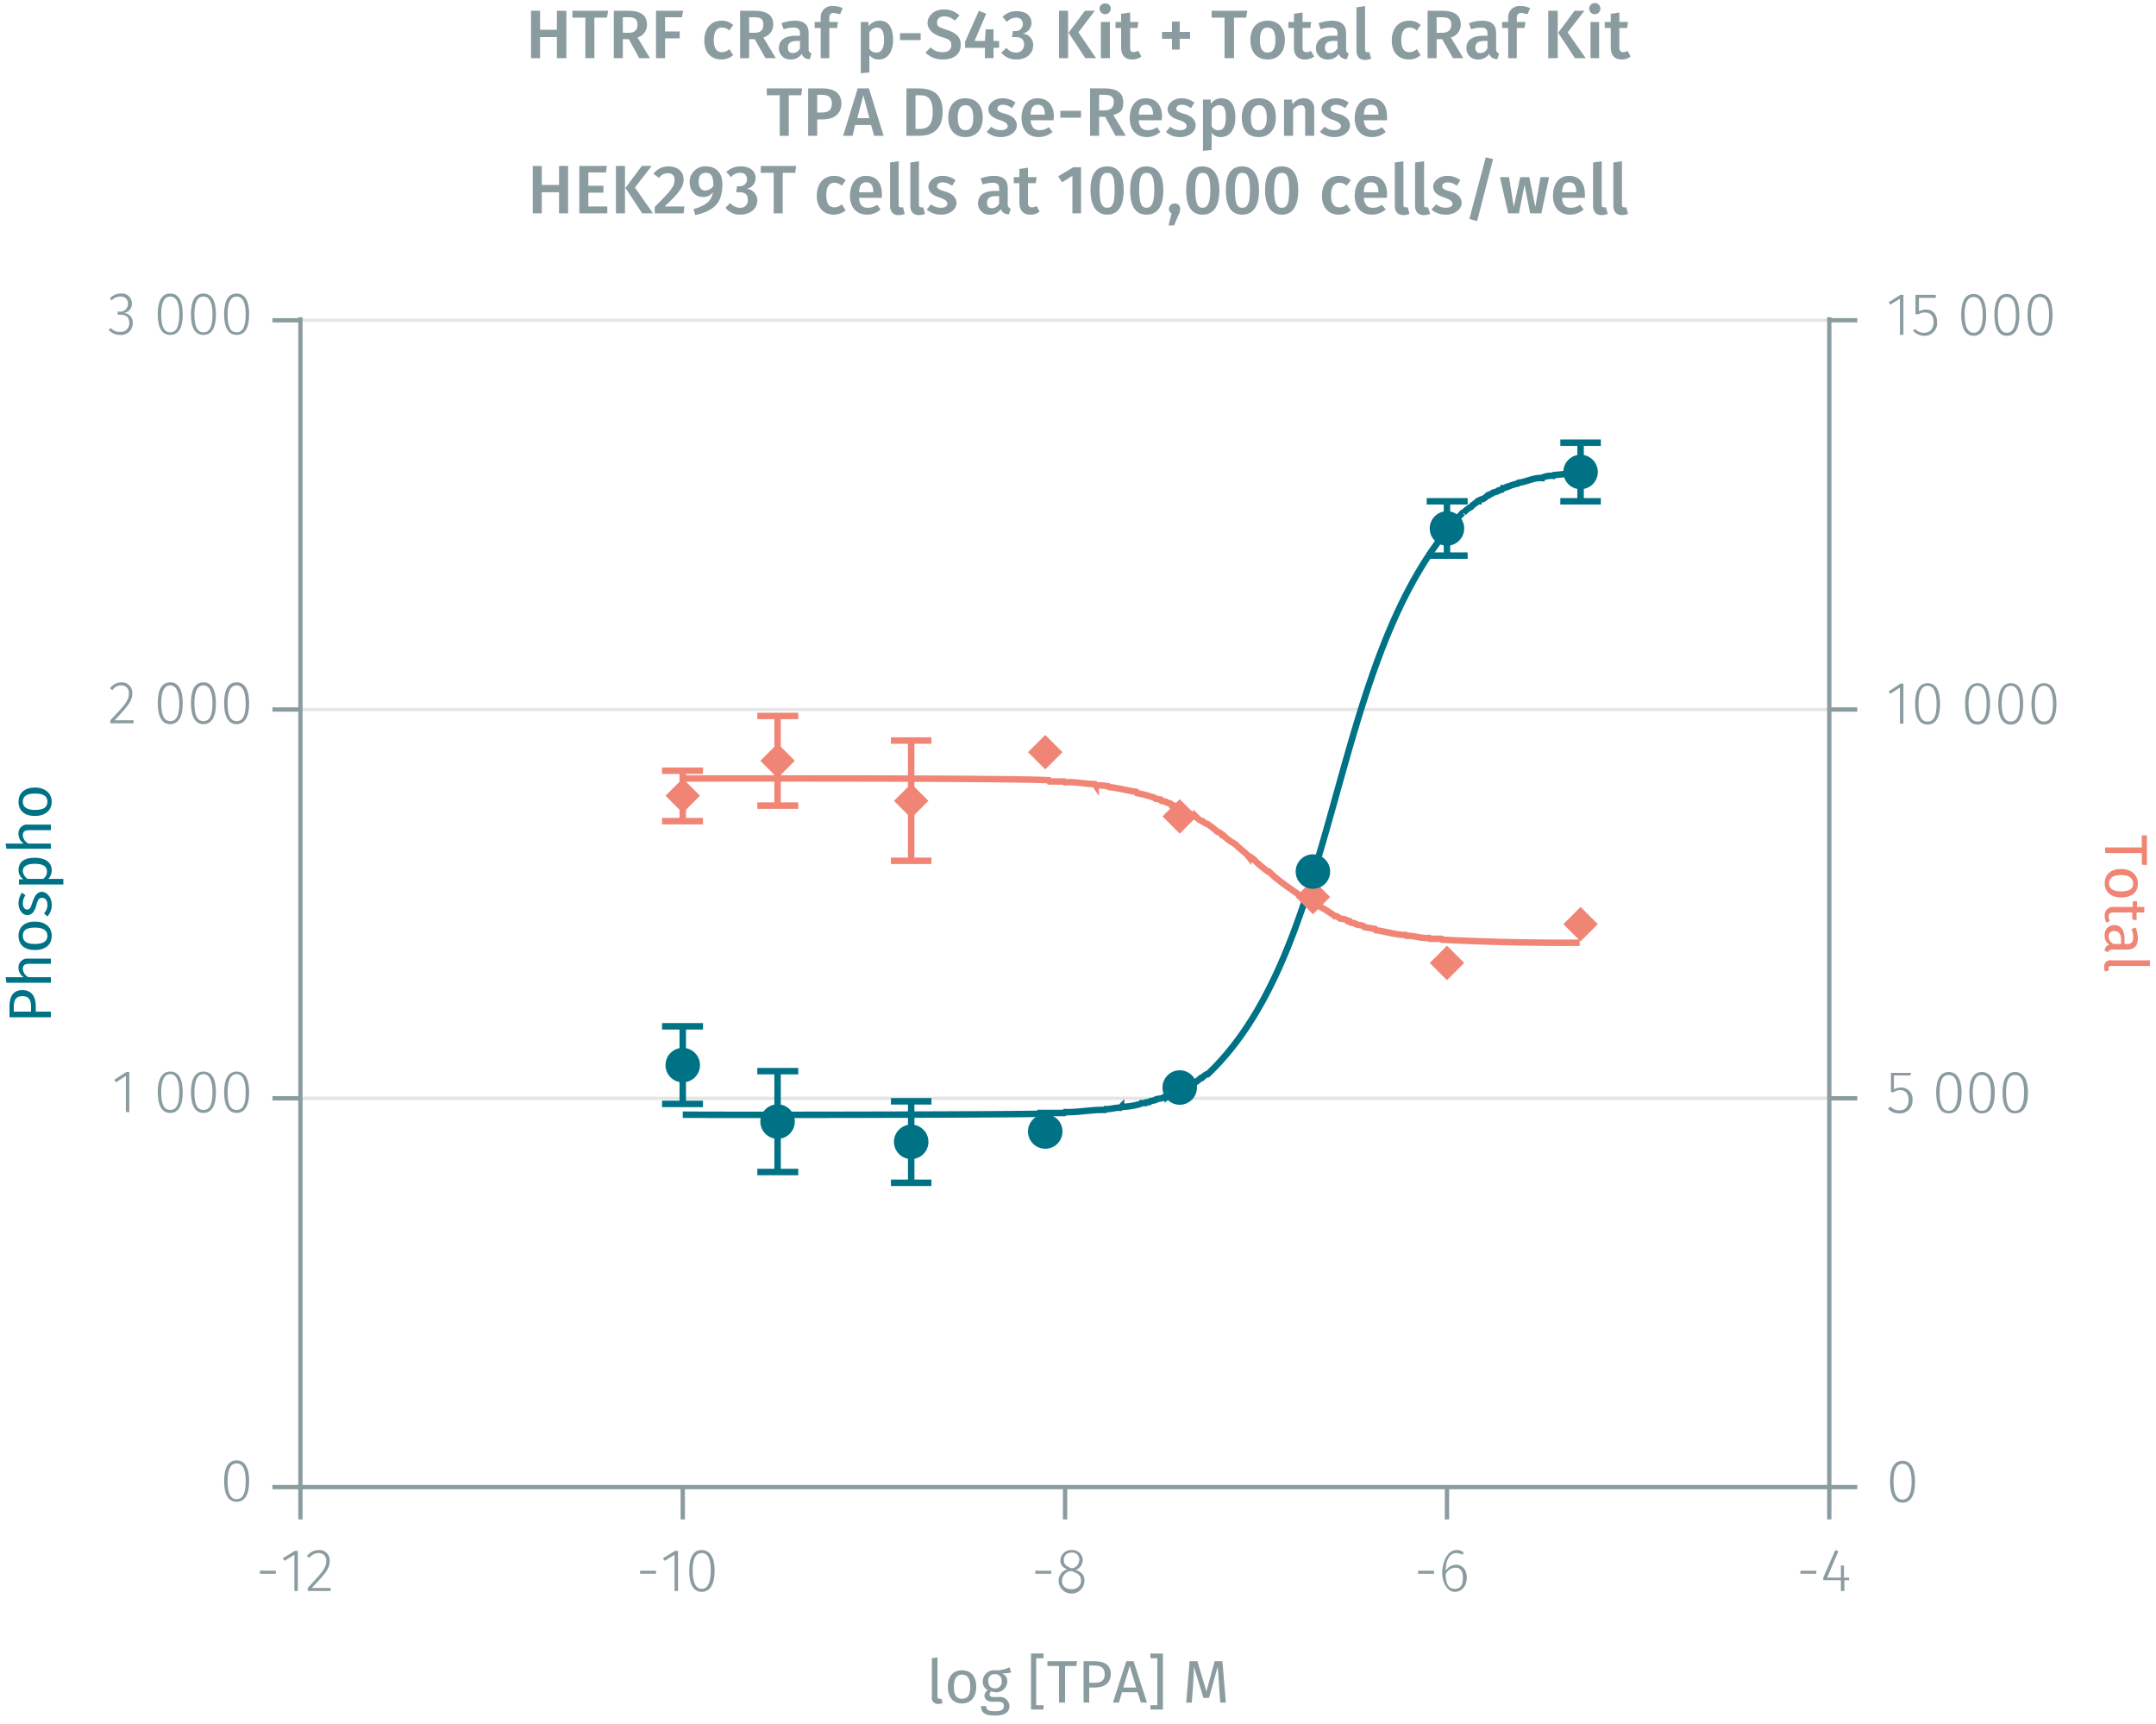 <svg id="Calque_1" data-name="Calque 1" xmlns="http://www.w3.org/2000/svg" xmlns:xlink="http://www.w3.org/1999/xlink" viewBox="0 0 500.2 400"><defs><symbol id="_5-red-diamond" data-name="5-red-diamond" viewBox="0 0 8 8"><polyline points="4 0 8 4 4 8 0 4" fill="#f08576" fill-rule="evenodd"/></symbol><symbol id="_1-deep-blue-circle" data-name="1-deep-blue-circle" viewBox="0 0 8 8"><path d="M8,4A4,4,0,1,1,4,0,4,4,0,0,1,8,4" fill="#007286" fill-rule="evenodd"/></symbol></defs><line x1="69.7" y1="254.8" x2="424.4" y2="254.8" fill="none" stroke="#e5e5e5" stroke-miterlimit="10" stroke-width="0.75"/><line x1="69.7" y1="164.6" x2="424.4" y2="164.6" fill="none" stroke="#e5e5e5" stroke-miterlimit="10" stroke-width="0.75"/><line x1="69.7" y1="74.3" x2="424.4" y2="74.3" fill="none" stroke="#e5e5e5" stroke-miterlimit="10" stroke-width="0.75"/><path d="M64,364.4v.7H60.3v-.7Z" fill="#8b9ca0"/><path d="M68.3,369.1v-8.4L66,362.1l-.4-.6,2.8-1.7h.7v9.3Z" fill="#8b9ca0"/><path d="M76.5,362.1c0,1.8-1,3-4.2,6.3h4.4v.7H71.4v-.7c3.4-3.7,4.3-4.6,4.3-6.3a1.7,1.7,0,0,0-1.8-1.8,2.6,2.6,0,0,0-2.1,1.1l-.6-.4a3.5,3.5,0,0,1,2.7-1.4A2.4,2.4,0,0,1,76.5,362.1Z" fill="#8b9ca0"/><path d="M152.2,364.4v.7h-3.7v-.7Z" fill="#8b9ca0"/><path d="M156.5,369.1v-8.4l-2.3,1.4-.4-.6,2.8-1.7h.7v9.3Z" fill="#8b9ca0"/><path d="M165.8,364.4c0,3.2-1.1,4.9-3,4.9s-2.9-1.7-2.9-4.9,1-4.8,2.9-4.8S165.8,361.3,165.8,364.4Zm-5.1,0c0,2.9.8,4.2,2.1,4.2s2.1-1.3,2.1-4.2-.7-4.1-2.1-4.1S160.7,361.6,160.7,364.4Z" fill="#8b9ca0"/><path d="M243.9,364.4v.7h-3.7v-.7Z" fill="#8b9ca0"/><path d="M251.6,366.7a3,3,0,0,1-6,0,2.7,2.7,0,0,1,2-2.6c-1.1-.5-1.6-1.1-1.6-2.1a2.5,2.5,0,0,1,2.6-2.4,2.4,2.4,0,0,1,2.6,2.3,2.5,2.5,0,0,1-1.6,2.3C250.9,364.7,251.6,365.4,251.6,366.7Zm-.8,0c0-1.2-.6-1.6-2.1-2.2h-.5a2.3,2.3,0,0,0-1.8,2.3c0,1.2.9,1.9,2.2,1.9S250.8,367.9,250.8,366.7Zm-2.3-2.9h.5a2.1,2.1,0,0,0,1.4-1.9,1.6,1.6,0,0,0-1.8-1.7,1.7,1.7,0,0,0-1.8,1.7C246.8,362.9,247.3,363.3,248.5,363.8Z" fill="#8b9ca0"/><path d="M332.7,364.4v.7H329v-.7Z" fill="#8b9ca0"/><path d="M340.3,366c0,2-1.2,3.3-2.8,3.3s-2.9-2-2.9-4.4,1.2-5.3,3.3-5.3a2.4,2.4,0,0,1,1.7.6l-.3.5a3.3,3.3,0,0,0-1.4-.4c-1.6,0-2.5,1.7-2.5,4.1a3,3,0,0,1,2.4-1.4C339.1,363,340.3,364,340.3,366Zm-.9,0c0-1.6-.7-2.3-1.7-2.3a2.6,2.6,0,0,0-2.3,1.5c0,2.1.6,3.4,2.1,3.4S339.4,367.5,339.4,366Z" fill="#8b9ca0"/><path d="M421.4,364.4v.7h-3.7v-.7Z" fill="#8b9ca0"/><path d="M427.9,366.6v2.5h-.8v-2.5H423V366l2.8-6.4.7.3-2.6,6.1h3.2v-2.8h.7V366h1.2v.6Z" fill="#8b9ca0"/><path d="M424.4,345v7.5M335.7,345v7.5M247.1,345v7.5M158.4,345v7.5M69.7,345v7.5m-.6-7.5H425" fill="none" stroke="#8b9ca0" stroke-miterlimit="10"/><path d="M57.8,343.6c0,3.2-1,4.8-2.9,4.8s-2.9-1.6-2.9-4.8,1-4.8,2.9-4.8S57.8,340.5,57.8,343.6Zm-5,0c0,2.9.7,4.2,2.1,4.2s2.1-1.3,2.1-4.2-.8-4.1-2.1-4.1S52.8,340.7,52.8,343.6Z" fill="#8b9ca0"/><path d="M29.2,258v-8.4l-2.3,1.5-.4-.6,2.8-1.8H30V258Z" fill="#8b9ca0"/><path d="M42.4,253.4c0,3.1-1,4.8-2.9,4.8s-2.9-1.7-2.9-4.8,1-4.8,2.9-4.8S42.4,250.2,42.4,253.4Zm-5,0c0,2.9.7,4.1,2.1,4.1s2.1-1.2,2.1-4.1-.8-4.2-2.1-4.2S37.4,250.5,37.4,253.4Z" fill="#8b9ca0"/><path d="M50.1,253.4c0,3.1-1,4.8-2.9,4.8s-2.9-1.7-2.9-4.8,1-4.8,2.9-4.8S50.1,250.2,50.1,253.4Zm-5,0c0,2.9.7,4.1,2.1,4.1s2.1-1.2,2.1-4.1-.8-4.2-2.1-4.2S45.1,250.5,45.1,253.4Z" fill="#8b9ca0"/><path d="M57.8,253.4c0,3.1-1,4.8-2.9,4.8s-2.9-1.7-2.9-4.8,1-4.8,2.9-4.8S57.8,250.2,57.8,253.4Zm-5,0c0,2.9.7,4.1,2.1,4.1s2.1-1.2,2.1-4.1-.8-4.2-2.1-4.2S52.8,250.5,52.8,253.4Z" fill="#8b9ca0"/><path d="M30.7,160.8c0,1.8-1,3-4.1,6.3H31v.7H25.6v-.7c3.5-3.7,4.3-4.6,4.3-6.3a1.7,1.7,0,0,0-1.8-1.8,2.3,2.3,0,0,0-2,1.1l-.6-.4a3.3,3.3,0,0,1,2.7-1.4A2.4,2.4,0,0,1,30.7,160.8Z" fill="#8b9ca0"/><path d="M42.4,163.2c0,3.1-1,4.8-2.9,4.8s-2.9-1.7-2.9-4.9,1-4.8,2.9-4.8S42.4,160,42.4,163.2Zm-5-.1c0,2.9.7,4.2,2.1,4.2s2.1-1.3,2.1-4.1-.8-4.2-2.1-4.2S37.4,160.3,37.4,163.1Z" fill="#8b9ca0"/><path d="M50.1,163.2c0,3.1-1,4.8-2.9,4.8s-2.9-1.7-2.9-4.9,1-4.8,2.9-4.8S50.1,160,50.1,163.2Zm-5-.1c0,2.9.7,4.2,2.1,4.2s2.1-1.3,2.1-4.1-.8-4.2-2.1-4.2S45.1,160.3,45.1,163.1Z" fill="#8b9ca0"/><path d="M57.8,163.2c0,3.1-1,4.8-2.9,4.8s-2.9-1.7-2.9-4.9,1-4.8,2.9-4.8S57.8,160,57.8,163.2Zm-5-.1c0,2.9.7,4.2,2.1,4.2S57,166,57,163.2s-.8-4.2-2.1-4.2S52.8,160.3,52.8,163.1Z" fill="#8b9ca0"/><path d="M30.6,70.4a2.1,2.1,0,0,1-1.9,2.2,2.2,2.2,0,0,1,2.1,2.3,2.7,2.7,0,0,1-2.9,2.8,3.4,3.4,0,0,1-2.7-1.2l.5-.4a2.7,2.7,0,0,0,2.1.9A2,2,0,0,0,30,75c0-1.5-.8-2-2.1-2h-.6v-.7h.4a1.8,1.8,0,0,0,2-1.8A1.6,1.6,0,0,0,28,68.8a2.7,2.7,0,0,0-2.1.9l-.4-.5A3.4,3.4,0,0,1,28,68.1,2.3,2.3,0,0,1,30.6,70.4Z" fill="#8b9ca0"/><path d="M42.4,72.9c0,3.2-1,4.8-2.9,4.8s-2.9-1.6-2.9-4.8,1-4.8,2.9-4.8S42.4,69.8,42.4,72.9Zm-5,0c0,2.9.7,4.2,2.1,4.2s2.1-1.3,2.1-4.2-.8-4.1-2.1-4.1S37.4,70,37.4,72.9Z" fill="#8b9ca0"/><path d="M50.1,72.9c0,3.2-1,4.8-2.9,4.8s-2.9-1.6-2.9-4.8,1-4.8,2.9-4.8S50.1,69.8,50.1,72.9Zm-5,0c0,2.9.7,4.2,2.1,4.2s2.1-1.3,2.1-4.2-.8-4.1-2.1-4.1S45.1,70,45.1,72.9Z" fill="#8b9ca0"/><path d="M57.8,72.9c0,3.2-1,4.8-2.9,4.8S52,76.1,52,72.9s1-4.8,2.9-4.8S57.8,69.8,57.8,72.9Zm-5,0c0,2.9.7,4.2,2.1,4.2S57,75.8,57,72.9s-.8-4.1-2.1-4.1S52.8,70,52.8,72.9Z" fill="#8b9ca0"/><path d="M69.7,74.3H63.2m6.5,90.3H63.2m6.5,90.2H63.2M69.7,345H63.2m6.5.7V73.6" fill="none" stroke="#8b9ca0" stroke-miterlimit="10"/><path d="M444.3,343.8c0,3.1-1,4.8-2.9,4.8s-2.9-1.7-2.9-4.9,1-4.8,2.9-4.8S444.3,340.6,444.3,343.8Zm-5-.1c0,2.9.8,4.2,2.1,4.2s2.1-1.3,2.1-4.1-.7-4.2-2.1-4.2S439.3,340.9,439.3,343.7Z" fill="#8b9ca0"/><path d="M439.4,249.5v3.2a4.2,4.2,0,0,1,1.6-.4,2.6,2.6,0,0,1,2.7,2.9,2.9,2.9,0,0,1-3,3.1,3.5,3.5,0,0,1-2.7-1.1l.6-.5a2.6,2.6,0,0,0,2.1.9c1.3,0,2.1-.9,2.1-2.4s-.8-2.3-1.9-2.3a2.8,2.8,0,0,0-1.6.5h-.6v-4.5h4.7l-.2.6Z" fill="#8b9ca0"/><path d="M455.1,253.5c0,3.2-1.1,4.8-3,4.8s-2.9-1.6-2.9-4.8,1-4.8,2.9-4.8S455.1,250.4,455.1,253.5Zm-5.1,0c0,2.9.8,4.2,2.1,4.2s2.1-1.3,2.1-4.2-.7-4.1-2.1-4.1S450,250.6,450,253.5Z" fill="#8b9ca0"/><path d="M462.8,253.5c0,3.2-1.1,4.8-3,4.8s-2.9-1.6-2.9-4.8,1-4.8,2.9-4.8S462.8,250.4,462.8,253.5Zm-5.1,0c0,2.9.8,4.2,2.1,4.2s2.1-1.3,2.1-4.2-.7-4.1-2.1-4.1S457.7,250.6,457.7,253.5Z" fill="#8b9ca0"/><path d="M470.5,253.5c0,3.2-1.1,4.8-3,4.8s-2.9-1.6-2.9-4.8,1-4.8,2.9-4.8S470.5,250.4,470.5,253.5Zm-5.1,0c0,2.9.8,4.2,2.1,4.2s2.1-1.3,2.1-4.2-.7-4.1-2.1-4.1S465.4,250.6,465.4,253.5Z" fill="#8b9ca0"/><path d="M440.8,167.9v-8.4l-2.3,1.5-.3-.6,2.7-1.8h.7v9.3Z" fill="#8b9ca0"/><path d="M450.1,163.3c0,3.1-1,4.8-2.9,4.8s-2.9-1.7-2.9-4.8,1-4.8,2.9-4.8S450.1,160.1,450.1,163.3Zm-5,0c0,2.9.7,4.1,2.1,4.1s2.1-1.2,2.1-4.1-.8-4.2-2.1-4.2S445.1,160.4,445.1,163.3Z" fill="#8b9ca0"/><path d="M461.7,163.3c0,3.1-1,4.8-2.9,4.8s-2.9-1.7-2.9-4.8,1-4.8,2.9-4.8S461.7,160.1,461.7,163.3Zm-5,0c0,2.9.8,4.1,2.1,4.1s2.1-1.2,2.1-4.1-.8-4.2-2.1-4.2S456.7,160.4,456.7,163.3Z" fill="#8b9ca0"/><path d="M469.4,163.3c0,3.1-1,4.8-2.9,4.8s-2.9-1.7-2.9-4.8,1-4.8,2.9-4.8S469.4,160.1,469.4,163.3Zm-5,0c0,2.9.8,4.1,2.1,4.1s2.1-1.2,2.1-4.1-.8-4.2-2.1-4.2S464.4,160.4,464.4,163.3Z" fill="#8b9ca0"/><path d="M477.1,163.3c0,3.1-1,4.8-2.9,4.8s-2.9-1.7-2.9-4.8,1-4.8,2.9-4.8S477.1,160.1,477.1,163.3Zm-5,0c0,2.9.8,4.1,2.1,4.1s2.1-1.2,2.1-4.1-.8-4.2-2.1-4.2S472.1,160.4,472.1,163.3Z" fill="#8b9ca0"/><path d="M440.8,77.7V69.3l-2.3,1.4-.3-.6,2.7-1.7h.7v9.3Z" fill="#8b9ca0"/><path d="M445.2,69.1v3.1a4.2,4.2,0,0,1,1.6-.4c1.6,0,2.6,1.1,2.6,2.9a2.9,2.9,0,0,1-3,3.2,3.6,3.6,0,0,1-2.6-1.2l.5-.4a2.7,2.7,0,0,0,2.1.9c1.4,0,2.2-1,2.2-2.5s-.8-2.2-2-2.2a2.6,2.6,0,0,0-1.5.4h-.7V68.4h4.7v.7Z" fill="#8b9ca0"/><path d="M460.8,73.1c0,3.1-1,4.8-2.9,4.8S455,76.2,455,73s1-4.8,2.9-4.8S460.8,69.9,460.8,73.1Zm-5-.1c0,2.9.8,4.2,2.1,4.2s2.1-1.3,2.1-4.1-.7-4.2-2.1-4.2S455.8,70.2,455.8,73Z" fill="#8b9ca0"/><path d="M468.5,73.1c0,3.1-1,4.8-2.9,4.8s-2.9-1.7-2.9-4.9,1-4.8,2.9-4.8S468.5,69.9,468.5,73.1Zm-5-.1c0,2.9.8,4.2,2.1,4.2s2.1-1.3,2.1-4.1-.7-4.2-2.1-4.2S463.5,70.2,463.5,73Z" fill="#8b9ca0"/><path d="M476.2,73.1c0,3.1-1,4.8-2.9,4.8s-2.9-1.7-2.9-4.9,1-4.8,2.9-4.8S476.2,69.9,476.2,73.1Zm-5-.1c0,2.9.8,4.2,2.1,4.2s2.1-1.3,2.1-4.1-.7-4.2-2.1-4.2S471.2,70.2,471.2,73Z" fill="#8b9ca0"/><path d="M424.4,74.3h6.5m-6.5,90.3h6.5m-6.5,90.2h6.5M424.4,345h6.5m-6.5.7V73.6" fill="none" stroke="#8b9ca0" stroke-miterlimit="10"/><path d="M158.4,180.6c11.5,0,74.9-.1,84.9.4l.2.3h3.4l.2.2c2.2-.2,4.7.4,6.9.4l.2.3a14.6,14.6,0,0,1,2.9.2l.2.2c2.1.2,4.2.8,6.3,1.1l.2.3a27.5,27.5,0,0,1,4.1,1.1l.2.2,1.2.2.2.3,1,.2.2.2.8.2.2.3c.3-.1,1.1.5,1.4.4l1,.7h.2c.5.7,1.8.7,2.3,1.3h.2c.1.3.6.4.8.5a5.4,5.4,0,0,0,1.2.9h.2a2.9,2.9,0,0,0,1.2.7,20.3,20.3,0,0,1,2.3,1.8,1.4,1.4,0,0,1,1,.7h.2a12.9,12.9,0,0,0,3,2.2c.8,1,2.1,1.7,2.9,2.7a1.4,1.4,0,0,1,1,.7h.2a23.7,23.7,0,0,0,3.4,2.9h.2c2.7,2.7,6.2,4.7,9.2,7,.4,0,.8.5,1.2.5s3.3,1.6,4.7,2.7a2.7,2.7,0,0,1,1.4.7c.5.1,1.5.1,1.8.6h.4l.2.3,1,.2c.5.6,1.8.2,2.3.9l2.4.4.2.3c2.3.3,4.6,1.1,6.9,1.1l.2.2c1.7-.1,3.6.7,5.3.5l.2.2h2.6l.2.2c9.1.5,22.5.8,31.9.7" fill="none" stroke="#f08576" stroke-miterlimit="10" stroke-width="1.5"/><path d="M158.4,258.6c11.3.1,72.8,0,82.5-.2l.2-.2h5.8l.2-.2c2.9.1,6.3-.6,9.2-.5l.2-.2c1,.1,2.3-.4,3.4-.3l.2-.2a17.6,17.6,0,0,0,4.5-.7l.2-.2h1l.2-.2h.6l.2-.2,1.3-.3.2-.2,1.2-.2c.3-.1,1.1-.6,1.4-.5a1.8,1.8,0,0,1,1-.4l2.2-.9c0-.2.9-.6,1.1-.7a2.7,2.7,0,0,1,1.4-.7,14.9,14.9,0,0,0,2-1.5h.2a5.4,5.4,0,0,1,1.2-.9h.2c31.6-30,27.6-97.3,59.1-130.2h.2a6.2,6.2,0,0,1,1.8-1.4c.3-.5,1.2-.9,1.5-1.3h.2a1.4,1.4,0,0,1,1-.5,5.4,5.4,0,0,0,1.2-.9h.2c.2-.3.8-.3,1-.6l1-.3.2-.2.8-.2.2-.3c.3.1,1-.5,1.3-.4a9.4,9.4,0,0,1,2.2-.7l.2-.2c1.8-.2,3.5-1.2,5.3-1.1a5.4,5.4,0,0,1,2.8-.5l.2-.2c1.9-.1,4-.5,5.9-.7" fill="none" stroke="#007286" stroke-miterlimit="10" stroke-width="1.5"/><line x1="211.4" y1="171.8" x2="211.4" y2="185.8" fill="none" stroke="#f08576" stroke-miterlimit="10" stroke-width="1.5"/><line x1="211.4" y1="185.8" x2="211.4" y2="199.7" fill="none" stroke="#f08576" stroke-miterlimit="10" stroke-width="1.5"/><line x1="206.7" y1="171.8" x2="216.1" y2="171.8" fill="none" stroke="#f08576" stroke-miterlimit="10" stroke-width="1.5"/><line x1="206.7" y1="199.7" x2="216.1" y2="199.7" fill="none" stroke="#f08576" stroke-miterlimit="10" stroke-width="1.5"/><line x1="180.4" y1="166.1" x2="180.4" y2="176.5" fill="none" stroke="#f08576" stroke-miterlimit="10" stroke-width="1.5"/><line x1="180.4" y1="176.5" x2="180.4" y2="186.9" fill="none" stroke="#f08576" stroke-miterlimit="10" stroke-width="1.5"/><line x1="175.7" y1="166.1" x2="185.2" y2="166.1" fill="none" stroke="#f08576" stroke-miterlimit="10" stroke-width="1.5"/><line x1="175.7" y1="186.9" x2="185.2" y2="186.9" fill="none" stroke="#f08576" stroke-miterlimit="10" stroke-width="1.5"/><line x1="158.4" y1="178.8" x2="158.4" y2="184.6" fill="none" stroke="#f08576" stroke-miterlimit="10" stroke-width="1.5"/><line x1="158.4" y1="184.6" x2="158.4" y2="190.5" fill="none" stroke="#f08576" stroke-miterlimit="10" stroke-width="1.5"/><line x1="153.6" y1="178.8" x2="163.1" y2="178.8" fill="none" stroke="#f08576" stroke-miterlimit="10" stroke-width="1.5"/><line x1="153.6" y1="190.5" x2="163.1" y2="190.5" fill="none" stroke="#f08576" stroke-miterlimit="10" stroke-width="1.5"/><line x1="366.7" y1="102.7" x2="366.7" y2="109.5" fill="none" stroke="#007286" stroke-miterlimit="10" stroke-width="1.5"/><line x1="366.7" y1="109.5" x2="366.7" y2="116.3" fill="none" stroke="#007286" stroke-miterlimit="10" stroke-width="1.5"/><line x1="362" y1="102.7" x2="371.4" y2="102.7" fill="none" stroke="#007286" stroke-miterlimit="10" stroke-width="1.5"/><line x1="362" y1="116.3" x2="371.4" y2="116.3" fill="none" stroke="#007286" stroke-miterlimit="10" stroke-width="1.5"/><line x1="335.7" y1="116.3" x2="335.7" y2="122.6" fill="none" stroke="#007286" stroke-miterlimit="10" stroke-width="1.5"/><line x1="335.7" y1="122.6" x2="335.7" y2="128.9" fill="none" stroke="#007286" stroke-miterlimit="10" stroke-width="1.5"/><line x1="331" y1="116.3" x2="340.5" y2="116.3" fill="none" stroke="#007286" stroke-miterlimit="10" stroke-width="1.5"/><line x1="331" y1="128.9" x2="340.5" y2="128.9" fill="none" stroke="#007286" stroke-miterlimit="10" stroke-width="1.5"/><line x1="211.4" y1="255.5" x2="211.4" y2="264.9" fill="none" stroke="#007286" stroke-miterlimit="10" stroke-width="1.5"/><line x1="211.4" y1="264.9" x2="211.4" y2="274.4" fill="none" stroke="#007286" stroke-miterlimit="10" stroke-width="1.5"/><line x1="206.7" y1="255.5" x2="216.1" y2="255.5" fill="none" stroke="#007286" stroke-miterlimit="10" stroke-width="1.5"/><line x1="206.7" y1="274.4" x2="216.1" y2="274.4" fill="none" stroke="#007286" stroke-miterlimit="10" stroke-width="1.5"/><line x1="180.4" y1="248.5" x2="180.4" y2="260.2" fill="none" stroke="#007286" stroke-miterlimit="10" stroke-width="1.5"/><line x1="180.4" y1="260.2" x2="180.4" y2="271.9" fill="none" stroke="#007286" stroke-miterlimit="10" stroke-width="1.5"/><line x1="175.7" y1="248.5" x2="185.2" y2="248.5" fill="none" stroke="#007286" stroke-miterlimit="10" stroke-width="1.5"/><line x1="175.7" y1="271.9" x2="185.2" y2="271.9" fill="none" stroke="#007286" stroke-miterlimit="10" stroke-width="1.5"/><line x1="158.4" y1="238.1" x2="158.4" y2="247.1" fill="none" stroke="#007286" stroke-miterlimit="10" stroke-width="1.5"/><line x1="158.4" y1="247.1" x2="158.4" y2="256.1" fill="none" stroke="#007286" stroke-miterlimit="10" stroke-width="1.5"/><line x1="153.6" y1="238.1" x2="163.1" y2="238.1" fill="none" stroke="#007286" stroke-miterlimit="10" stroke-width="1.5"/><line x1="153.6" y1="256.1" x2="163.1" y2="256.1" fill="none" stroke="#007286" stroke-miterlimit="10" stroke-width="1.5"/><path d="M125.3,8.6v4.9h-2.1V2.5h2.1V6.9h3.9V2.5h2.2v11h-2.2V8.6Z" fill="#8b9ca0"/><path d="M137.9,4.1v9.4h-2.1V4.1h-3V2.5h8.3l-.3,1.6Z" fill="#8b9ca0"/><path d="M144.5,9.1v4.4h-2.1V2.5h3.3c2.9,0,4.4,1,4.4,3.2a3,3,0,0,1-2.2,3l2.9,4.8h-2.5l-2.4-4.4Zm1.4-1.5c1.3,0,2-.6,2-1.9S147.2,4,145.7,4h-1.2V7.6Z" fill="#8b9ca0"/><path d="M154.3,4V7.3h3.4V8.9h-3.4v4.6h-2.1V2.5h6.3L158.2,4Z" fill="#8b9ca0"/><path d="M170.1,5.8l-.9,1.3a2.3,2.3,0,0,0-1.7-.7c-1.2,0-1.9.9-1.9,2.9s.7,2.8,1.9,2.8a2.5,2.5,0,0,0,1.7-.7l.9,1.4a4.1,4.1,0,0,1-2.7,1c-2.5,0-4-1.7-4-4.4s1.5-4.6,4-4.6A3.8,3.8,0,0,1,170.1,5.8Z" fill="#8b9ca0"/><path d="M173.8,9.1v4.4h-2.1V2.5H175c2.9,0,4.4,1,4.4,3.2a3.1,3.1,0,0,1-2.3,3l2.9,4.8h-2.4l-2.5-4.4Zm1.3-1.5c1.3,0,2-.6,2-1.9S176.5,4,174.9,4h-1.1V7.6Z" fill="#8b9ca0"/><path d="M188.3,12.4l-.4,1.3a1.8,1.8,0,0,1-1.9-1.2,2.9,2.9,0,0,1-2.5,1.3,2.6,2.6,0,0,1-2.8-2.6c0-1.9,1.4-2.9,3.9-2.9h1V7.8c0-1.1-.5-1.4-1.6-1.4a7.3,7.3,0,0,0-2.2.4l-.5-1.4a8.9,8.9,0,0,1,3.1-.6c2.3,0,3.2,1.1,3.2,2.9v3.6A1,1,0,0,0,188.3,12.4Zm-2.7-1.2V9.5h-.8c-1.3,0-2,.5-2,1.5s.4,1.3,1.2,1.3A1.8,1.8,0,0,0,185.6,11.2Z" fill="#8b9ca0"/><path d="M192.4,4.2v.9h2l-.2,1.4h-1.8v7h-2v-7H189V5.1h1.4v-1a2.6,2.6,0,0,1,2.9-2.7,4.8,4.8,0,0,1,2.2.5l-.6,1.4L193.5,3C192.7,3,192.4,3.4,192.4,4.2Z" fill="#8b9ca0"/><path d="M207.2,9.3c0,2.6-1.2,4.5-3.3,4.5a2.7,2.7,0,0,1-2.2-1v4l-2,.2V5.1h1.8v1A3.1,3.1,0,0,1,204,4.8C206.3,4.8,207.2,6.6,207.2,9.3Zm-2.1,0c0-2.2-.6-2.9-1.7-2.9a2.2,2.2,0,0,0-1.7,1.1v3.8a1.8,1.8,0,0,0,1.6.9C204.4,12.2,205.1,11.3,205.1,9.3Z" fill="#8b9ca0"/><path d="M213.6,7.7V9.3h-4.8V7.7Z" fill="#8b9ca0"/><path d="M222.6,3.6l-1.1,1.2a3.4,3.4,0,0,0-2.4-1c-1,0-1.7.5-1.7,1.4s.4,1.1,2.2,1.7,3.3,1.4,3.3,3.5-1.5,3.4-4.2,3.4a5.6,5.6,0,0,1-4-1.6l1.2-1.2a3.8,3.8,0,0,0,2.8,1.1c1.2,0,2-.5,2-1.6s-.5-1.4-2.2-1.9-3.3-1.6-3.3-3.3,1.6-3.1,3.7-3.1A5,5,0,0,1,222.6,3.6Z" fill="#8b9ca0"/><path d="M230.5,11.1v2.4h-2V11.1h-4.6V9.7l3.2-7.2,1.7.7-2.7,6.3h2.4l.2-2.7h1.8V9.5h1.3v1.6Z" fill="#8b9ca0"/><path d="M239.3,5.3a2.5,2.5,0,0,1-2.1,2.5,2.6,2.6,0,0,1,2.5,2.7c0,1.8-1.4,3.3-3.9,3.3a4.3,4.3,0,0,1-3.5-1.6l1.2-1.1a2.8,2.8,0,0,0,2.2,1.1,1.8,1.8,0,0,0,1.9-1.8c0-1.3-.7-1.8-2-1.8h-.8l.2-1.4h.6a1.6,1.6,0,0,0,1.7-1.7,1.4,1.4,0,0,0-1.5-1.4,2.8,2.8,0,0,0-2.2,1l-1-1.2a4.4,4.4,0,0,1,3.3-1.3C238.2,2.6,239.3,3.8,239.3,5.3Z" fill="#8b9ca0"/><path d="M245.7,13.5V2.5h2.1v11Zm8.6,0h-2.5l-3.9-5.9,3.8-5.1H254l-3.8,5Z" fill="#8b9ca0"/><path d="M257.7,2a1.3,1.3,0,0,1-1.3,1.3A1.3,1.3,0,0,1,255.1,2,1.2,1.2,0,0,1,256.4.8,1.2,1.2,0,0,1,257.7,2Zm-2.3,11.5V5.1h2.1v8.4Z" fill="#8b9ca0"/><path d="M262.7,13.8c-1.7,0-2.6-1-2.6-2.8V6.5h-1.3V5.1h1.3V3.2l2.1-.3V5.1h1.9l-.2,1.4h-1.7V11c0,.8.2,1.1.9,1.1l1-.3.7,1.3A3.3,3.3,0,0,1,262.7,13.8Z" fill="#8b9ca0"/><path d="M276.1,7.4V9h-2.4v2.5h-1.8V9h-2.3V7.4h2.3V5h1.8V7.4Z" fill="#8b9ca0"/><path d="M286.3,4.1v9.4h-2.2V4.1h-3V2.5h8.3l-.3,1.6Z" fill="#8b9ca0"/><path d="M298.1,9.3c0,2.7-1.5,4.5-4,4.5s-4-1.7-4-4.5,1.5-4.5,4-4.5S298.1,6.5,298.1,9.3Zm-5.8,0c0,2,.6,2.9,1.8,2.9s1.8-.9,1.8-2.9-.6-2.9-1.8-2.9S292.3,7.3,292.3,9.3Z" fill="#8b9ca0"/><path d="M302.7,13.8c-1.6,0-2.5-1-2.5-2.8V6.5h-1.3V5.1h1.3V3.2l2-.3V5.1h2L304,6.5h-1.8V11c0,.8.3,1.1.9,1.1a1.7,1.7,0,0,0,1-.3l.8,1.3A3.4,3.4,0,0,1,302.7,13.8Z" fill="#8b9ca0"/><path d="M312.9,12.4l-.4,1.3a1.8,1.8,0,0,1-1.9-1.2,2.9,2.9,0,0,1-2.5,1.3,2.6,2.6,0,0,1-2.8-2.6c0-1.9,1.4-2.9,3.9-2.9h1.1V7.8c0-1.1-.5-1.4-1.6-1.4a7.4,7.4,0,0,0-2.3.4l-.5-1.4a9.4,9.4,0,0,1,3.1-.6c2.3,0,3.3,1.1,3.3,2.9v3.6C312.3,12,312.5,12.2,312.9,12.4Zm-2.6-1.2V9.5h-.9c-1.3,0-2,.5-2,1.5s.4,1.3,1.2,1.3A2,2,0,0,0,310.3,11.2Z" fill="#8b9ca0"/><path d="M317.2,12.1h.5l.4,1.5a3.2,3.2,0,0,1-1.4.3c-1.3,0-2-.8-2-2.2V1.7l2-.3V11.5C316.7,11.9,316.9,12.1,317.2,12.1Z" fill="#8b9ca0"/><path d="M329.6,5.8l-.9,1.3a2.3,2.3,0,0,0-1.7-.7c-1.2,0-1.9.9-1.9,2.9s.7,2.8,1.9,2.8a2.5,2.5,0,0,0,1.7-.7l.9,1.4a4.1,4.1,0,0,1-2.7,1c-2.5,0-4-1.7-4-4.4s1.5-4.6,4-4.6A3.8,3.8,0,0,1,329.6,5.8Z" fill="#8b9ca0"/><path d="M333.3,9.1v4.4h-2.1V2.5h3.3c2.9,0,4.4,1,4.4,3.2a3.1,3.1,0,0,1-2.3,3l2.9,4.8h-2.4l-2.5-4.4Zm1.3-1.5c1.3,0,2.1-.6,2.1-1.9S336,4,334.4,4h-1.1V7.6Z" fill="#8b9ca0"/><path d="M347.8,12.4l-.4,1.3a1.8,1.8,0,0,1-1.9-1.2,2.9,2.9,0,0,1-2.5,1.3,2.6,2.6,0,0,1-2.8-2.6c0-1.9,1.4-2.9,3.9-2.9h1V7.8c0-1.1-.5-1.4-1.6-1.4a7.3,7.3,0,0,0-2.2.4l-.5-1.4a8.9,8.9,0,0,1,3.1-.6c2.3,0,3.2,1.1,3.2,2.9v3.6A1,1,0,0,0,347.8,12.4Zm-2.7-1.2V9.5h-.8c-1.3,0-2,.5-2,1.5s.4,1.3,1.2,1.3A1.8,1.8,0,0,0,345.1,11.2Z" fill="#8b9ca0"/><path d="M351.9,4.2v.9h2l-.2,1.4h-1.8v7h-2v-7h-1.4V5.1h1.4v-1a2.6,2.6,0,0,1,2.9-2.7,4.8,4.8,0,0,1,2.2.5l-.6,1.4L353.1,3C352.2,3,351.9,3.4,351.9,4.2Z" fill="#8b9ca0"/><path d="M359.2,13.5V2.5h2.2v11Zm8.7,0h-2.5l-3.9-5.9,3.8-5.1h2.3l-3.9,5Z" fill="#8b9ca0"/><path d="M371.3,2a1.3,1.3,0,0,1-2.6,0,1.3,1.3,0,0,1,2.6,0ZM369,13.5V5.1h2v8.4Z" fill="#8b9ca0"/><path d="M376.2,13.8c-1.6,0-2.5-1-2.5-2.8V6.5h-1.4V5.1h1.4V3.2l2-.3V5.1h2l-.2,1.4h-1.8V11c0,.8.3,1.1.9,1.1a1.9,1.9,0,0,0,1-.3l.7,1.3A3.1,3.1,0,0,1,376.2,13.8Z" fill="#8b9ca0"/><path d="M183,22.1v9.4h-2.1V22.1h-3V20.5h8.2l-.2,1.6Z" fill="#8b9ca0"/><path d="M195.2,24c0,2.5-1.8,3.7-4.3,3.7h-1.3v3.8h-2.1v-11h3.2C193.5,20.5,195.2,21.6,195.2,24ZM193,24c0-1.4-.8-2-2.3-2h-1.1v4.1h1.1C192.1,26.1,193,25.6,193,24Z" fill="#8b9ca0"/><path d="M198.4,29l-.6,2.5h-2.2l3.4-11h2.6l3.4,11h-2.2l-.7-2.5Zm1.9-6.9-1.4,5.3h2.8Z" fill="#8b9ca0"/><path d="M218.7,25.9c0,4.5-2.8,5.6-5.4,5.6h-3v-11H213C215.9,20.5,218.7,21.4,218.7,25.9Zm-6.3,4h1c1.7,0,3-.7,3-4s-1.4-3.8-3-3.8h-1Z" fill="#8b9ca0"/><path d="M228,27.3c0,2.7-1.5,4.5-4,4.5s-4-1.7-4-4.5,1.5-4.5,4-4.5S228,24.5,228,27.3Zm-5.8,0c0,2,.6,2.9,1.8,2.9s1.8-.9,1.8-2.9-.6-2.9-1.8-2.9S222.2,25.3,222.2,27.3Z" fill="#8b9ca0"/><path d="M235.6,23.8l-.8,1.3a3.7,3.7,0,0,0-2.1-.8c-.8,0-1.3.4-1.3.9s.3.8,1.8,1.2,2.7,1.2,2.7,2.7-1.7,2.7-3.6,2.7a5,5,0,0,1-3.4-1.2l1.1-1.2a3.5,3.5,0,0,0,2.2.8c1,0,1.6-.4,1.6-.9s-.4-1-2-1.5-2.5-1.3-2.5-2.5,1.3-2.5,3.3-2.5A4.9,4.9,0,0,1,235.6,23.8Z" fill="#8b9ca0"/><path d="M244.4,27.9h-5.3c.2,1.8,1,2.3,2.1,2.3a3.5,3.5,0,0,0,2.1-.7l.9,1.1a5,5,0,0,1-3.2,1.2c-2.6,0-4-1.8-4-4.4s1.3-4.6,3.7-4.6,3.8,1.6,3.8,4.3C244.5,27.4,244.4,27.7,244.4,27.9Zm-2-1.4c0-1.4-.5-2.2-1.6-2.2s-1.6.6-1.7,2.3h3.3Z" fill="#8b9ca0"/><path d="M250.8,25.7v1.6H246V25.7Z" fill="#8b9ca0"/><path d="M255,27.1v4.4h-2.1v-11h3.3c2.9,0,4.4,1,4.4,3.2s-.7,2.4-2.3,3l2.9,4.8h-2.4l-2.4-4.4Zm1.3-1.5c1.3,0,2.1-.6,2.1-1.9s-.7-1.7-2.2-1.7H255v3.6Z" fill="#8b9ca0"/><path d="M269.5,27.9h-5.3c.1,1.8,1,2.3,2.1,2.3a3.5,3.5,0,0,0,2.1-.7l.8,1.1a4.6,4.6,0,0,1-3.1,1.2c-2.6,0-4-1.8-4-4.4s1.3-4.6,3.7-4.6,3.8,1.6,3.8,4.3C269.6,27.4,269.5,27.7,269.5,27.9Zm-2-1.4c0-1.4-.5-2.2-1.6-2.2s-1.6.6-1.7,2.3h3.3Z" fill="#8b9ca0"/><path d="M277.1,23.8l-.8,1.3a3.4,3.4,0,0,0-2.1-.8c-.8,0-1.3.4-1.3.9s.4.8,1.8,1.2,2.7,1.2,2.7,2.7-1.6,2.7-3.6,2.7a4.7,4.7,0,0,1-3.3-1.2l1-1.2a3.6,3.6,0,0,0,2.3.8c.9,0,1.5-.4,1.5-.9s-.3-1-1.9-1.5-2.5-1.3-2.5-2.5,1.3-2.5,3.2-2.5A4.9,4.9,0,0,1,277.1,23.8Z" fill="#8b9ca0"/><path d="M286.6,27.3c0,2.6-1.2,4.5-3.4,4.5a2.5,2.5,0,0,1-2.1-1v4l-2,.2V23.1h1.8v1a3,3,0,0,1,2.4-1.3C285.7,22.8,286.6,24.6,286.6,27.3Zm-2.2,0c0-2.2-.5-2.9-1.6-2.9a2.2,2.2,0,0,0-1.7,1.1v3.8a1.8,1.8,0,0,0,1.6.9C283.8,30.2,284.4,29.3,284.4,27.3Z" fill="#8b9ca0"/><path d="M296,27.3c0,2.7-1.5,4.5-4,4.5s-3.9-1.7-3.9-4.5,1.4-4.5,4-4.5S296,24.5,296,27.3Zm-5.8,0c0,2,.6,2.9,1.8,2.9s1.9-.9,1.9-2.9-.7-2.9-1.8-2.9S290.2,25.3,290.2,27.3Z" fill="#8b9ca0"/><path d="M304.9,25.4v6.1h-2.1V25.7c0-1-.4-1.3-1-1.3a2.2,2.2,0,0,0-1.8,1.2v5.9h-2.1V23.1h1.8l.2,1.1a3,3,0,0,1,2.6-1.4A2.3,2.3,0,0,1,304.9,25.4Z" fill="#8b9ca0"/><path d="M312.9,23.8l-.8,1.3a3.7,3.7,0,0,0-2.1-.8c-.8,0-1.3.4-1.3.9s.3.8,1.8,1.2,2.7,1.2,2.7,2.7-1.6,2.7-3.6,2.7a5.2,5.2,0,0,1-3.4-1.2l1.1-1.2a3.6,3.6,0,0,0,2.3.8c.9,0,1.5-.4,1.5-.9s-.4-1-1.9-1.5-2.6-1.3-2.6-2.5,1.3-2.5,3.3-2.5A4.9,4.9,0,0,1,312.9,23.8Z" fill="#8b9ca0"/><path d="M321.8,27.9h-5.4c.2,1.8,1,2.3,2.1,2.3a3.3,3.3,0,0,0,2.1-.7l.9,1.1a4.8,4.8,0,0,1-3.2,1.2c-2.6,0-4-1.8-4-4.4s1.4-4.6,3.8-4.6,3.7,1.6,3.7,4.3Zm-2-1.4c0-1.4-.5-2.2-1.7-2.2s-1.5.6-1.7,2.3h3.4Z" fill="#8b9ca0"/><path d="M125.7,44.6v4.9h-2.1v-11h2.1v4.4h4V38.5h2.1v11h-2.1V44.6Z" fill="#8b9ca0"/><path d="M136.5,40v3.1H140v1.6h-3.5v3.2h4.4v1.6h-6.5v-11h6.4l-.2,1.5Z" fill="#8b9ca0"/><path d="M142.9,49.5v-11H145v11Zm8.6,0H149l-3.9-5.9,3.8-5.1h2.3l-3.9,5Z" fill="#8b9ca0"/><path d="M158.6,41.6c0,1.8-1,3.1-4.4,6.3h4.6l-.2,1.6h-6.7V48c3.7-3.7,4.6-4.7,4.6-6.3a1.4,1.4,0,0,0-1.6-1.5,2.3,2.3,0,0,0-2,1.1l-1.3-1a4.3,4.3,0,0,1,3.5-1.7C157.3,38.6,158.6,39.9,158.6,41.6Z" fill="#8b9ca0"/><path d="M167.6,42.7c0,4.5-2,6.2-6.3,7.2l-.4-1.4c2.6-.7,4.2-1.8,4.5-3.9a2.7,2.7,0,0,1-2.3,1.1c-1.7,0-3.1-1.3-3.1-3.5a3.6,3.6,0,0,1,3.8-3.6C166.3,38.6,167.6,40.3,167.6,42.7Zm-2.1.4c0-2.2-.5-3-1.7-3s-1.7.7-1.7,2.1.7,2,1.5,2A2.3,2.3,0,0,0,165.5,43.1Z" fill="#8b9ca0"/><path d="M175.3,41.3a2.5,2.5,0,0,1-2.1,2.5,2.7,2.7,0,0,1,2.5,2.7c0,1.8-1.5,3.3-4,3.3a4.3,4.3,0,0,1-3.4-1.6l1.1-1.1a3.1,3.1,0,0,0,2.2,1.1,1.7,1.7,0,0,0,1.9-1.8c0-1.3-.7-1.8-1.9-1.8h-.8l.2-1.4h.6a1.6,1.6,0,0,0,1.7-1.7,1.4,1.4,0,0,0-1.6-1.4,2.6,2.6,0,0,0-2.1,1l-1.1-1.2a4.8,4.8,0,0,1,3.4-1.3C174.1,38.6,175.3,39.8,175.3,41.3Z" fill="#8b9ca0"/><path d="M181.6,40.1v9.4h-2.1V40.1h-3V38.5h8.2l-.2,1.6Z" fill="#8b9ca0"/><path d="M196.2,41.8l-.9,1.3a2.5,2.5,0,0,0-1.7-.7c-1.2,0-1.9.9-1.9,2.9s.7,2.8,1.9,2.8a2.5,2.5,0,0,0,1.7-.7l.9,1.4a4.3,4.3,0,0,1-2.7,1c-2.5,0-4-1.7-4-4.4s1.5-4.6,4-4.6A3.8,3.8,0,0,1,196.2,41.8Z" fill="#8b9ca0"/><path d="M204.6,45.9h-5.3c.1,1.8.9,2.3,2.1,2.3a3.7,3.7,0,0,0,2.1-.7l.8,1.1a4.6,4.6,0,0,1-3.1,1.2c-2.6,0-4-1.8-4-4.4s1.3-4.6,3.7-4.6,3.7,1.6,3.7,4.3Zm-2-1.4c0-1.4-.5-2.2-1.6-2.2s-1.6.6-1.7,2.3h3.3Z" fill="#8b9ca0"/><path d="M209,48.1h.5l.4,1.5a3.3,3.3,0,0,1-1.5.3c-1.2,0-1.9-.8-1.9-2.2V37.7l2-.3V47.5C208.5,47.9,208.6,48.1,209,48.1Z" fill="#8b9ca0"/><path d="M213.7,48.1h.5l.4,1.5a3.2,3.2,0,0,1-1.4.3c-1.3,0-2-.8-2-2.2V37.7l2-.3V47.5C213.2,47.9,213.4,48.1,213.7,48.1Z" fill="#8b9ca0"/><path d="M221.7,41.8l-.8,1.3a4,4,0,0,0-2.1-.8c-.9,0-1.4.4-1.4.9s.4.8,1.8,1.2,2.7,1.2,2.7,2.7-1.6,2.7-3.5,2.7a5,5,0,0,1-3.4-1.2l1-1.2a3.8,3.8,0,0,0,2.3.8c.9,0,1.5-.4,1.5-.9s-.3-1-1.9-1.5-2.5-1.3-2.5-2.5,1.3-2.5,3.2-2.5A5,5,0,0,1,221.7,41.8Z" fill="#8b9ca0"/><path d="M234.5,48.4l-.4,1.3a1.8,1.8,0,0,1-1.9-1.2,2.9,2.9,0,0,1-2.5,1.3,2.6,2.6,0,0,1-2.8-2.6c0-1.9,1.4-2.9,3.9-2.9h1v-.5c0-1.1-.5-1.4-1.6-1.4a7.3,7.3,0,0,0-2.2.4l-.5-1.4a8.9,8.9,0,0,1,3.1-.6c2.3,0,3.2,1.1,3.2,2.9v3.6A1,1,0,0,0,234.5,48.4Zm-2.7-1.2V45.5H231c-1.3,0-2,.5-2,1.5s.4,1.3,1.2,1.3A1.8,1.8,0,0,0,231.8,47.2Z" fill="#8b9ca0"/><path d="M239,49.8c-1.6,0-2.5-1-2.5-2.8V42.5h-1.3V41.1h1.3V39.2l2-.3v2.2h2l-.2,1.4h-1.8V47c0,.8.3,1.1.9,1.1a2.3,2.3,0,0,0,1.1-.3l.7,1.3A3.4,3.4,0,0,1,239,49.8Z" fill="#8b9ca0"/><path d="M248.8,49.5V40.8l-2.4,1.5-.9-1.4,3.5-2.1h1.8V49.5Z" fill="#8b9ca0"/><path d="M260.7,44.1c0,3.7-1.3,5.7-3.8,5.7s-3.9-2-3.9-5.7,1.3-5.5,3.9-5.5S260.7,40.6,260.7,44.1Zm-5.6,0c0,3.1.6,4.1,1.8,4.1s1.7-1,1.7-4.1-.5-4-1.7-4S255.1,41.2,255.1,44.1Z" fill="#8b9ca0"/><path d="M269.9,44.1c0,3.7-1.3,5.7-3.9,5.7s-3.8-2-3.8-5.7,1.3-5.5,3.8-5.5S269.9,40.6,269.9,44.1Zm-5.6,0c0,3.1.6,4.1,1.7,4.1s1.8-1,1.8-4.1-.6-4-1.8-4S264.3,41.2,264.3,44.1Z" fill="#8b9ca0"/><path d="M273.8,48.5a3,3,0,0,1-.4,1.4l-1,2.4h-1.3l.7-2.8a1.1,1.1,0,0,1-.6-1,1.3,1.3,0,0,1,1.3-1.3A1.2,1.2,0,0,1,273.8,48.5Z" fill="#8b9ca0"/><path d="M282.9,44.1c0,3.7-1.3,5.7-3.9,5.7s-3.8-2-3.8-5.7,1.3-5.5,3.8-5.5S282.9,40.6,282.9,44.1Zm-5.6,0c0,3.1.6,4.1,1.7,4.1s1.8-1,1.8-4.1-.6-4-1.8-4S277.3,41.2,277.3,44.1Z" fill="#8b9ca0"/><path d="M292.1,44.1c0,3.7-1.3,5.7-3.9,5.7s-3.8-2-3.8-5.7,1.3-5.5,3.8-5.5S292.1,40.6,292.1,44.1Zm-5.6,0c0,3.1.5,4.1,1.7,4.1s1.8-1,1.8-4.1-.6-4-1.8-4S286.5,41.2,286.5,44.1Z" fill="#8b9ca0"/><path d="M301.2,44.1c0,3.7-1.3,5.7-3.8,5.7s-3.9-2-3.9-5.7,1.3-5.5,3.9-5.5S301.2,40.6,301.2,44.1Zm-5.6,0c0,3.1.6,4.1,1.8,4.1s1.7-1,1.7-4.1-.5-4-1.7-4S295.6,41.2,295.6,44.1Z" fill="#8b9ca0"/><path d="M313.4,41.8l-1,1.3a2.2,2.2,0,0,0-1.7-.7c-1.1,0-1.9.9-1.9,2.9s.8,2.8,1.9,2.8a2.3,2.3,0,0,0,1.7-.7l1,1.4a4.5,4.5,0,0,1-2.8,1c-2.4,0-3.9-1.7-3.9-4.4s1.5-4.6,3.9-4.6A4,4,0,0,1,313.4,41.8Z" fill="#8b9ca0"/><path d="M321.7,45.9h-5.3c.2,1.8,1,2.3,2.1,2.3a3.3,3.3,0,0,0,2.1-.7l.9,1.1a5,5,0,0,1-3.2,1.2c-2.6,0-4-1.8-4-4.4s1.4-4.6,3.8-4.6,3.7,1.6,3.7,4.3A1.9,1.9,0,0,1,321.7,45.9Zm-1.9-1.4c0-1.4-.5-2.2-1.7-2.2s-1.6.6-1.7,2.3h3.4Z" fill="#8b9ca0"/><path d="M326.1,48.1h.5l.4,1.5a3.2,3.2,0,0,1-1.4.3c-1.3,0-2-.8-2-2.2V37.7l2-.3V47.5C325.6,47.9,325.8,48.1,326.1,48.1Z" fill="#8b9ca0"/><path d="M330.9,48.1h.4l.5,1.5a4,4,0,0,1-1.5.3c-1.3,0-2-.8-2-2.2V37.7l2.1-.3V47.5C330.4,47.9,330.5,48.1,330.9,48.1Z" fill="#8b9ca0"/><path d="M338.8,41.8l-.8,1.3a3.7,3.7,0,0,0-2.1-.8c-.8,0-1.3.4-1.3.9s.3.8,1.8,1.2,2.7,1.2,2.7,2.7-1.7,2.7-3.6,2.7a5,5,0,0,1-3.4-1.2l1.1-1.2a3.5,3.5,0,0,0,2.2.8c1,0,1.6-.4,1.6-.9s-.4-1-2-1.5-2.5-1.3-2.5-2.5,1.3-2.5,3.3-2.5A4.9,4.9,0,0,1,338.8,41.8Z" fill="#8b9ca0"/><path d="M342.7,51.3l-1.8-.5,3.8-14.3,1.7.4Z" fill="#8b9ca0"/><path d="M355,49.5l-1.3-6.6-1.3,6.6h-2.5L348,41.1h2.1l1.1,6.9,1.5-6.9h2.1l1.4,6.9,1.2-6.9h2l-1.8,8.4Z" fill="#8b9ca0"/><path d="M367.7,45.9h-5.3c.1,1.8.9,2.3,2.1,2.3a3.7,3.7,0,0,0,2.1-.7l.8,1.1a4.6,4.6,0,0,1-3.1,1.2c-2.6,0-4-1.8-4-4.4s1.3-4.6,3.7-4.6,3.7,1.6,3.7,4.3Zm-2-1.4c0-1.4-.5-2.2-1.6-2.2s-1.6.6-1.7,2.3h3.3Z" fill="#8b9ca0"/><path d="M372.1,48.1h.5l.4,1.5a3.3,3.3,0,0,1-1.5.3c-1.2,0-1.9-.8-1.9-2.2V37.7l2-.3V47.5C371.6,47.9,371.7,48.1,372.1,48.1Z" fill="#8b9ca0"/><path d="M376.8,48.1h.5l.4,1.5a3.2,3.2,0,0,1-1.4.3c-1.3,0-2-.8-2-2.2V37.7l2-.3V47.5C376.3,47.9,376.5,48.1,376.8,48.1Z" fill="#8b9ca0"/><path d="M216.2,393.6v-8.9l1.3-.2v9c0,.4.1.6.4.6h.5l.3.9a1.5,1.5,0,0,1-1,.3A1.4,1.4,0,0,1,216.2,393.6Z" fill="#8b9ca0"/><path d="M226.5,391.3c0,2.3-1.2,3.9-3.3,3.9s-3.3-1.5-3.3-3.9,1.2-3.8,3.3-3.8S226.5,389,226.5,391.3Zm-5.2,0c0,2,.6,2.8,1.9,2.8s1.9-.8,1.9-2.8-.7-2.8-1.9-2.8S221.3,389.4,221.3,391.3Z" fill="#8b9ca0"/><path d="M234.6,388a7.8,7.8,0,0,1-2.2.2,1.9,1.9,0,0,1,1.3,1.9,2.6,2.6,0,0,1-2.8,2.5l-1-.2a.9.9,0,0,0-.3.7c0,.3.2.6.9.6h1.2a2.2,2.2,0,0,1,2.5,2.1c0,1.4-1.1,2.2-3.4,2.2s-3.2-.7-3.2-2.2h1.2c0,.8.4,1.2,2,1.2s2.1-.4,2.1-1.2-.5-1-1.4-1h-1.2c-1.3,0-1.9-.7-1.9-1.4a1.6,1.6,0,0,1,.8-1.3A2.1,2.1,0,0,1,228,390a2.6,2.6,0,0,1,2.8-2.5,6.9,6.9,0,0,0,3.4-.7Zm-5.3,2c0,1,.5,1.7,1.5,1.7a1.5,1.5,0,0,0,1.6-1.7,1.5,1.5,0,0,0-1.6-1.6A1.4,1.4,0,0,0,229.3,390Z" fill="#8b9ca0"/><path d="M242.1,384.7h-1.7v10.9h1.7v1h-2.9v-13h2.9Z" fill="#8b9ca0"/><path d="M249.7,386.5h-2.6V395h-1.4v-8.5H243v-1.1h6.9Z" fill="#8b9ca0"/><path d="M257.7,388.3c0,2.3-1.6,3.2-3.7,3.2h-1.3V395h-1.3v-9.6h2.5C256.3,385.4,257.7,386.3,257.7,388.3Zm-1.4.1c0-1.5-.9-2-2.4-2h-1.2v4h1.2C255.3,390.4,256.3,390,256.3,388.4Z" fill="#8b9ca0"/><path d="M263.9,392.6h-3.6l-.7,2.4h-1.4l3.1-9.6H263l3.1,9.6h-1.4Zm-.3-1.1-1.5-5-1.5,5Z" fill="#8b9ca0"/><path d="M269.8,396.6h-2.9v-1h1.6V384.7h-1.6v-1.1h2.9Z" fill="#8b9ca0"/><path d="M284.4,395h-1.3l-.3-4.3c-.1-1.6-.2-3.2-.3-4l-2,7.2h-1.3l-2.2-7.2c0,1.1-.1,2.6-.2,4.1l-.3,4.2h-1.3l.8-9.6h1.8l2.1,7,1.9-7h1.8Z" fill="#8b9ca0"/><path d="M5.2,229.7c2.2,0,3.1,1.6,3.1,3.7v1.3h3.5V236H2.2v-2.5C2.2,231.1,3.1,229.7,5.2,229.7Zm0,1.4c-1.5,0-2,.9-2,2.4v1.2h4v-1.2C7.2,232.1,6.8,231.1,5.2,231.1Z" fill="#007286"/><path d="M6.5,222.4h5.3v1.2H6.7c-1.1,0-1.4.5-1.4,1.2a2.3,2.3,0,0,0,1.3,1.9h5.2V228H1.5l-.2-1.3H5.5a2.5,2.5,0,0,1-1.2-2.2A2,2,0,0,1,6.5,222.4Z" fill="#007286"/><path d="M8.1,213.8c2.3,0,3.9,1.2,3.9,3.3s-1.5,3.3-3.9,3.3-3.8-1.2-3.8-3.3S5.8,213.8,8.1,213.8Zm0,5.2c2,0,2.9-.7,2.9-1.9s-.9-1.9-2.9-1.9-2.8.6-2.8,1.9S6.2,219,8.1,219Z" fill="#007286"/><path d="M5.1,207.1l.8.6a3.3,3.3,0,0,0-.6,1.9c0,.8.4,1.4,1,1.4s.8-.4,1.2-1.6,1-2.5,2.2-2.5,2.3,1.4,2.3,2.9a3.8,3.8,0,0,1-1,2.8l-.8-.7a2.8,2.8,0,0,0,.8-2c0-1-.5-1.6-1.2-1.6s-1,.3-1.4,1.8-1.1,2.2-2.1,2.2-2-1.1-2-2.7A4.1,4.1,0,0,1,5.1,207.1Z" fill="#007286"/><path d="M8.1,199c2.3,0,3.9,1,3.9,2.9a2.8,2.8,0,0,1-.8,2h3.5v1.3H4.4V204h1a2.6,2.6,0,0,1-1.1-2.1C4.3,199.8,5.8,199,8.1,199Zm0,1.4c-1.9,0-2.8.6-2.8,1.7a2.5,2.5,0,0,0,1.1,1.8H10a2,2,0,0,0,.9-1.7C10.9,201.1,10.1,200.4,8.1,200.4Z" fill="#007286"/><path d="M6.5,191.3h5.3v1.3H6.7c-1.1,0-1.4.5-1.4,1.2a2.3,2.3,0,0,0,1.3,1.9h5.2v1.2H1.5l-.2-1.2H5.5a2.6,2.6,0,0,1-1.2-2.2A2,2,0,0,1,6.5,191.3Z" fill="#007286"/><path d="M8.1,182.7c2.3,0,3.9,1.3,3.9,3.3s-1.5,3.3-3.9,3.3-3.8-1.2-3.8-3.3S5.8,182.7,8.1,182.7Zm0,5.2c2,0,2.9-.6,2.9-1.9s-.9-1.9-2.9-1.9-2.8.7-2.8,1.9S6.2,187.9,8.1,187.9Z" fill="#007286"/><path d="M496.9,200.6v-2.7h-8.5v-1.3h8.5v-2.8h1.2v6.9Z" fill="#f08576"/><path d="M492.1,208.2c-2.3,0-3.8-1.2-3.8-3.3s1.5-3.3,3.8-3.3,3.9,1.3,3.9,3.4S494.5,208.2,492.1,208.2Zm0-5.2c-1.9,0-2.8.7-2.8,1.9s.9,1.9,2.8,1.9,2.8-.6,2.8-1.8S494,203,492.1,203Z" fill="#f08576"/><path d="M488.8,214.1a2.5,2.5,0,0,1-.5-1.7,1.9,1.9,0,0,1,2.1-2h4.4v-1.3h1v1.3h1.7v1.3h-1.8v1.8l-1-.2v-1.6h-4.4c-.7,0-1.1.3-1.1.9a2.2,2.2,0,0,0,.3,1Z" fill="#f08576"/><path d="M489.1,220.9l-.8-.3a1.3,1.3,0,0,1,1.1-1.4,2.4,2.4,0,0,1-1.1-2.2,2.2,2.2,0,0,1,2.2-2.4c1.6,0,2.4,1.2,2.4,3.3V219h.6c1,0,1.4-.5,1.4-1.5a5.1,5.1,0,0,0-.4-2l1-.3a7.9,7.9,0,0,1,.5,2.5c0,1.8-.9,2.6-2.5,2.6h-3.4A.9.9,0,0,0,489.1,220.9Zm1.3-1.9h1.7v-.9c0-1.4-.5-2.1-1.6-2.1a1.2,1.2,0,0,0-1.3,1.3A1.9,1.9,0,0,0,490.4,219Z" fill="#f08576"/><path d="M489.9,222.8h8.9v1.3h-9c-.4,0-.6.1-.6.5a.9.9,0,0,0,.1.5l-.9.3a1.8,1.8,0,0,1-.2-1A1.4,1.4,0,0,1,489.9,222.8Z" fill="#f08576"/><use width="8" height="8" transform="translate(362.7 210.4)" xlink:href="#_5-red-diamond"/><use width="8" height="8" transform="translate(331.7 219.4)" xlink:href="#_5-red-diamond"/><use width="8" height="8" transform="translate(300.6 204.1)" xlink:href="#_5-red-diamond"/><use width="8" height="8" transform="translate(269.7 185.4)" xlink:href="#_5-red-diamond"/><use width="8" height="8" transform="translate(238.5 170.5)" xlink:href="#_5-red-diamond"/><use width="8" height="8" transform="translate(207.4 181.8)" xlink:href="#_5-red-diamond"/><use width="8" height="8" transform="translate(176.4 172.5)" xlink:href="#_5-red-diamond"/><use width="8" height="8" transform="translate(154.4 180.6)" xlink:href="#_5-red-diamond"/><use width="8" height="8" transform="translate(362.7 105.5)" xlink:href="#_1-deep-blue-circle"/><use width="8" height="8" transform="translate(331.7 118.6)" xlink:href="#_1-deep-blue-circle"/><use width="8" height="8" transform="translate(300.6 198.2)" xlink:href="#_1-deep-blue-circle"/><use width="8" height="8" transform="translate(269.7 248.3)" xlink:href="#_1-deep-blue-circle"/><use width="8" height="8" transform="translate(238.5 258.5)" xlink:href="#_1-deep-blue-circle"/><use width="8" height="8" transform="translate(207.4 260.9)" xlink:href="#_1-deep-blue-circle"/><use width="8" height="8" transform="translate(176.4 256.2)" xlink:href="#_1-deep-blue-circle"/><use width="8" height="8" transform="translate(154.4 243.1)" xlink:href="#_1-deep-blue-circle"/></svg>